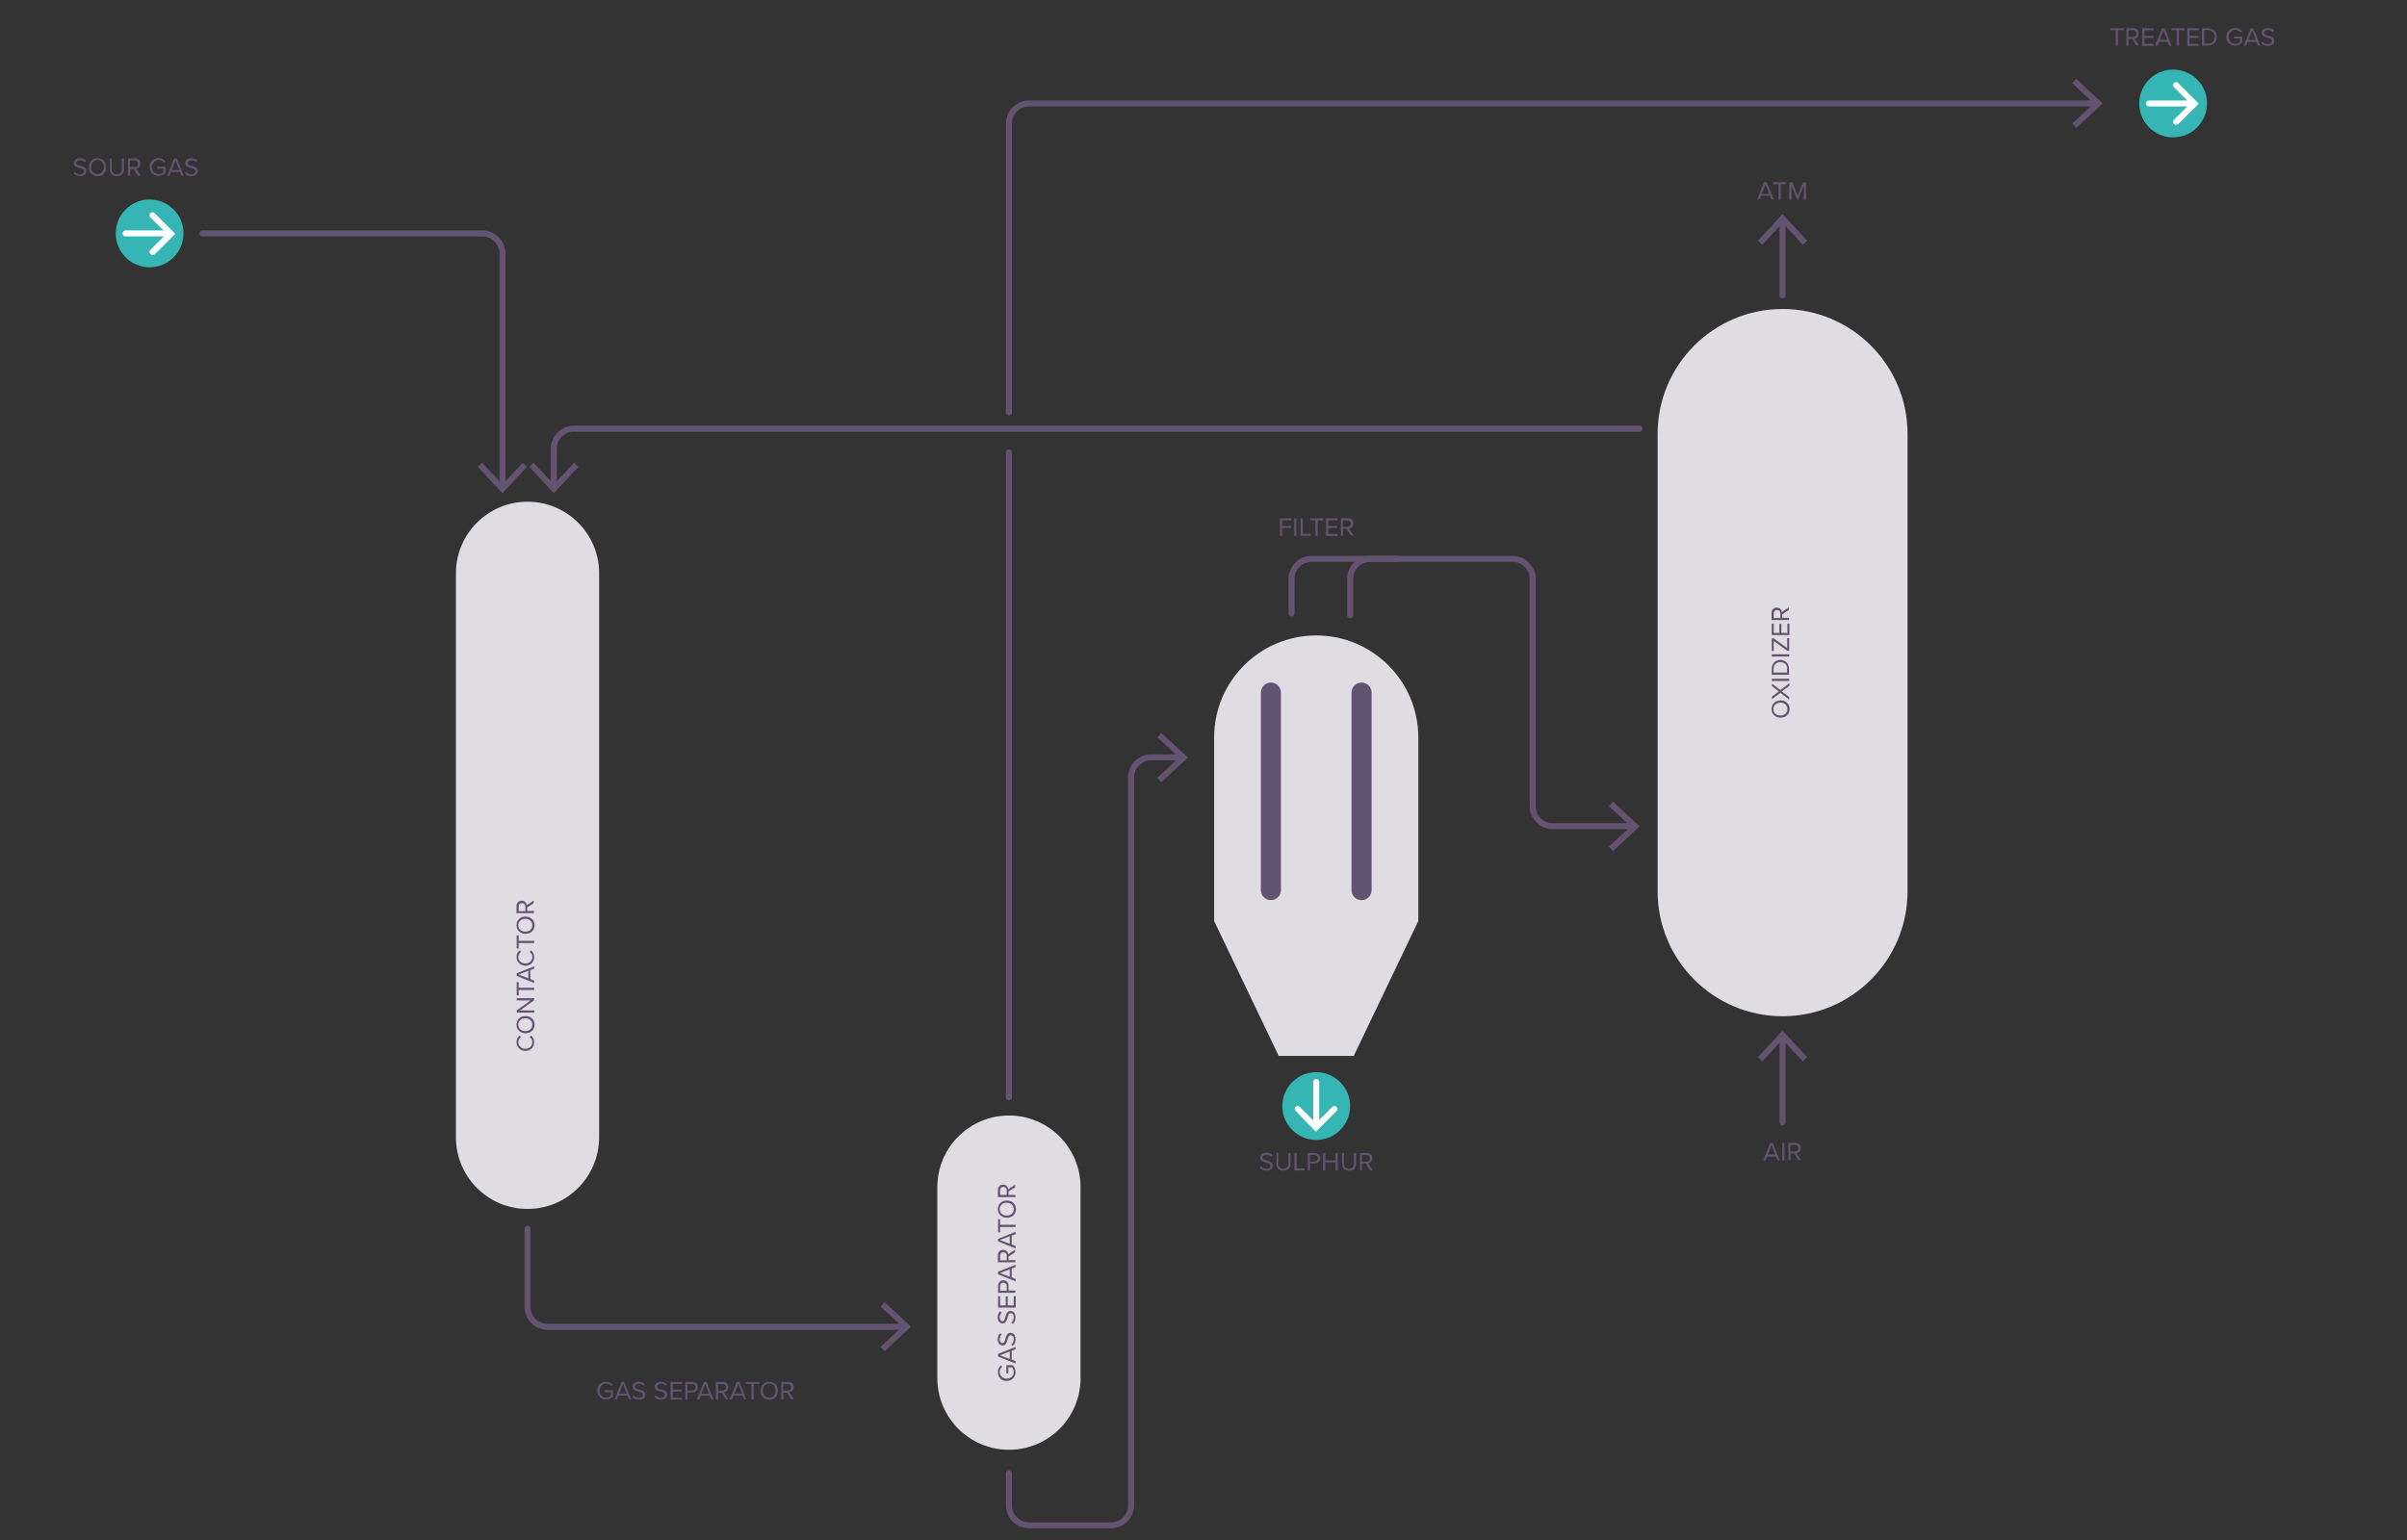 <?xml version="1.0" encoding="utf-8"?>
<!-- Generator: Adobe Illustrator 25.0.0, SVG Export Plug-In . SVG Version: 6.00 Build 0)  -->
<svg version="1.1" id="Calque_1" xmlns="http://www.w3.org/2000/svg" xmlns:xlink="http://www.w3.org/1999/xlink" x="0px" y="0px"
	 viewBox="0 0 1200 768" style="enable-background:new 0 0 1200 768;" xml:space="preserve">
<rect x="0" y="0" width="1200" height="768" fill="#333333" stroke="none"/>
<style type="text/css">
	.st0{fill:#E0DDE2;}
	.st1{fill:#635370;}
	.st2{fill:#35B6B4;}
	.st3{fill:none;stroke:#FFFFFF;stroke-width:3;stroke-linecap:round;stroke-miterlimit:10;}
	.st4{fill:#FFFFFF;}
	.st5{fill:none;stroke:#635370;stroke-width:3;stroke-linecap:round;stroke-miterlimit:10;}
	.st6{fill:none;stroke:#635370;stroke-width:10;stroke-linecap:round;stroke-miterlimit:10;}
</style>
<g>
	<path class="st0" d="M263,602.9L263,602.9c-19.7,0-35.7-16-35.7-35.7V285.9c0-19.7,16-35.7,35.7-35.7h0c19.7,0,35.7,16,35.7,35.7
		v281.2C298.7,586.9,282.7,602.9,263,602.9z"/>
</g>
<g>
	<path class="st0" d="M503,723L503,723c-19.7,0-35.7-16-35.7-35.7v-95.3c0-19.7,16-35.7,35.7-35.7h0c19.7,0,35.7,16,35.7,35.7v95.3
		C538.7,707.1,522.7,723,503,723z"/>
</g>
<g>
	<path class="st0" d="M888.7,506.8L888.7,506.8c-34.4,0-62.3-27.9-62.3-62.3V216.4c0-34.4,27.9-62.3,62.3-62.3h0
		c34.4,0,62.3,27.9,62.3,62.3v228.1C951,478.9,923.1,506.8,888.7,506.8z"/>
</g>
<g>
	<path class="st1" d="M262,524.1c-2.7,0-4.5-2-4.5-4.4c0-1.6,0.7-2.6,1.7-3.3l0.5,0.9c-0.7,0.5-1.3,1.4-1.3,2.4
		c0,1.9,1.5,3.3,3.5,3.3c2.1,0,3.5-1.4,3.5-3.3c0-1-0.5-1.9-1.3-2.4l0.5-0.9c1,0.7,1.7,1.8,1.7,3.3
		C266.4,522.1,264.6,524.1,262,524.1z"/>
	<path class="st1" d="M257.5,511c0-2.6,1.9-4.3,4.5-4.3s4.5,1.7,4.5,4.3c0,2.6-1.9,4.3-4.5,4.3S257.5,513.6,257.5,511z M258.4,511
		c0,2,1.5,3.2,3.5,3.2c2,0,3.5-1.2,3.5-3.2c0-1.9-1.5-3.2-3.5-3.2C259.9,507.8,258.4,509.1,258.4,511z"/>
	<path class="st1" d="M259.3,503.9h7v1.1h-8.7v-1.1l6.9-5h-6.9v-1.1h8.7v1L259.3,503.9z"/>
	<path class="st1" d="M258.6,493.7v2.7h-1v-6.6h1v2.8h7.7v1.1H258.6z"/>
	<path class="st1" d="M264.4,483.8v4.4l1.9,0.8v1.2l-8.7-3.5v-1.3l8.7-3.5v1.2L264.4,483.8z M263.4,487.9v-3.8l-4.8,1.9L263.4,487.9
		z"/>
	<path class="st1" d="M262,481.6c-2.7,0-4.5-2-4.5-4.4c0-1.6,0.7-2.6,1.7-3.3l0.5,0.9c-0.7,0.5-1.3,1.4-1.3,2.4
		c0,1.9,1.5,3.3,3.5,3.3c2.1,0,3.5-1.4,3.5-3.3c0-1-0.5-1.9-1.3-2.4l0.5-0.9c1,0.7,1.7,1.8,1.7,3.3
		C266.4,479.6,264.6,481.6,262,481.6z"/>
	<path class="st1" d="M258.6,470.3v2.7h-1v-6.6h1v2.8h7.7v1.1H258.6z"/>
	<path class="st1" d="M257.5,461.4c0-2.6,1.9-4.3,4.5-4.3s4.5,1.7,4.5,4.3c0,2.6-1.9,4.3-4.5,4.3S257.5,464,257.5,461.4z
		 M258.4,461.4c0,2,1.5,3.2,3.5,3.2c2,0,3.5-1.2,3.5-3.2c0-1.9-1.5-3.2-3.5-3.2C259.9,458.2,258.4,459.5,258.4,461.4z"/>
	<path class="st1" d="M262.8,452.6v1.7h3.4v1.1h-8.7v-3.5c0-1.6,1-2.7,2.6-2.7c1.6,0,2.4,1.1,2.5,2.2l3.5-2.3v1.3L262.8,452.6z
		 M258.6,452.1v2.3h3.3v-2.3c0-1-0.7-1.7-1.7-1.7S258.6,451,258.6,452.1z"/>
</g>
<g>
	<path class="st1" d="M497.5,684.2c0-1.5,0.7-2.6,1.6-3.4l0.5,0.9c-0.7,0.5-1.2,1.5-1.2,2.5c0,1.9,1.5,3.3,3.5,3.3
		c2.1,0,3.5-1.4,3.5-3.3c0-1-0.5-1.9-0.9-2.3h-1.8v3h-1v-4.1h3.1c0.9,0.8,1.5,2,1.5,3.4c0,2.5-1.8,4.5-4.5,4.5
		S497.5,686.7,497.5,684.2z"/>
	<path class="st1" d="M504.4,673.6v4.4l1.9,0.8v1.2l-8.7-3.5v-1.3l8.7-3.5v1.2L504.4,673.6z M503.4,677.7V674l-4.8,1.9L503.4,677.7z
		"/>
	<path class="st1" d="M504.2,670.6c0.6-0.6,1.2-1.5,1.2-2.7c0-1.5-0.8-2-1.5-2c-1,0-1.3,1.1-1.6,2.2c-0.4,1.4-0.8,2.9-2.5,2.9
		c-1.4,0-2.4-1.3-2.4-3c0-1.3,0.4-2.4,1.2-3.1l0.8,0.6c-0.7,0.6-1,1.6-1,2.5c0,1,0.6,1.8,1.4,1.8c0.9,0,1.1-1,1.4-2.1
		c0.4-1.4,0.8-3,2.6-3c1.3,0,2.5,0.9,2.5,3.2c0,1.5-0.6,2.6-1.4,3.3L504.2,670.6z"/>
	<path class="st1" d="M504.2,659.6c0.6-0.6,1.2-1.5,1.2-2.7c0-1.5-0.8-2-1.5-2c-1,0-1.3,1.1-1.6,2.2c-0.4,1.4-0.8,2.9-2.5,2.9
		c-1.4,0-2.4-1.3-2.4-3c0-1.3,0.4-2.4,1.2-3.1l0.8,0.7c-0.7,0.6-1,1.6-1,2.5c0,1,0.6,1.8,1.4,1.8c0.9,0,1.1-1,1.4-2.1
		c0.4-1.4,0.8-3,2.6-3c1.3,0,2.5,0.9,2.5,3.2c0,1.5-0.6,2.6-1.4,3.3L504.2,659.6z"/>
	<path class="st1" d="M497.6,652.1v-5.7h1v4.6h2.8v-4.5h1v4.5h3v-4.6h1v5.7H497.6z"/>
	<path class="st1" d="M497.6,644.7v-3.5c0-1.7,1.2-2.7,2.6-2.7s2.6,1,2.6,2.7v2.4h3.4v1.1H497.6z M498.6,641.4v2.3h3.3v-2.3
		c0-1-0.7-1.7-1.7-1.7S498.6,640.4,498.6,641.4z"/>
	<path class="st1" d="M504.4,632.6v4.4l1.9,0.8v1.2l-8.7-3.5v-1.3l8.7-3.5v1.2L504.4,632.6z M503.4,636.7V633l-4.8,1.9L503.4,636.7z
		"/>
	<path class="st1" d="M502.8,626.7v1.7h3.4v1.1h-8.7v-3.5c0-1.6,1-2.7,2.6-2.7c1.6,0,2.4,1.1,2.5,2.2l3.5-2.3v1.3L502.8,626.7z
		 M498.6,626.2v2.3h3.3v-2.3c0-1-0.7-1.7-1.7-1.7S498.6,625.2,498.6,626.2z"/>
	<path class="st1" d="M504.4,616.2v4.4l1.9,0.8v1.2l-8.7-3.5v-1.3l8.7-3.5v1.2L504.4,616.2z M503.4,620.3v-3.8l-4.8,1.9L503.4,620.3
		z"/>
	<path class="st1" d="M498.6,611.8v2.7h-1V608h1v2.8h7.7v1.1H498.6z"/>
	<path class="st1" d="M497.5,603c0-2.6,1.9-4.3,4.5-4.3s4.5,1.7,4.5,4.3c0,2.6-1.9,4.3-4.5,4.3S497.5,605.5,497.5,603z M498.4,603
		c0,2,1.5,3.2,3.5,3.2c2,0,3.5-1.2,3.5-3.2c0-1.9-1.5-3.2-3.5-3.2C499.9,599.8,498.4,601,498.4,603z"/>
	<path class="st1" d="M502.8,594.2v1.7h3.4v1.1h-8.7v-3.5c0-1.6,1-2.7,2.6-2.7c1.6,0,2.4,1.1,2.5,2.3l3.5-2.3v1.3L502.8,594.2z
		 M498.6,593.6v2.3h3.3v-2.3c0-1-0.7-1.7-1.7-1.7S498.6,592.6,498.6,593.6z"/>
</g>
<g>
	<path class="st1" d="M883.2,353.6c0-2.6,1.9-4.3,4.5-4.3c2.6,0,4.5,1.7,4.5,4.3c0,2.6-1.9,4.3-4.5,4.3
		C885.1,357.9,883.2,356.2,883.2,353.6z M884.1,353.6c0,2,1.5,3.2,3.5,3.2c2,0,3.5-1.2,3.5-3.2c0-1.9-1.5-3.2-3.5-3.2
		C885.6,350.5,884.1,351.7,884.1,353.6z"/>
	<path class="st1" d="M888.3,344.8l3.7,2.8v1.3l-4.4-3.4l-4.2,3.2v-1.3l3.5-2.6l-3.5-2.6v-1.3l4.2,3.2l4.5-3.4v1.3L888.3,344.8z"/>
	<path class="st1" d="M883.3,339.6v-1.1h8.7v1.1H883.3z"/>
	<path class="st1" d="M883.3,336.5v-3c0-2.7,1.9-4.4,4.3-4.4c2.5,0,4.3,1.8,4.3,4.4v3H883.3z M891,333.5c0-2.1-1.5-3.3-3.4-3.3
		c-1.9,0-3.4,1.2-3.4,3.3v1.9h6.7V333.5z"/>
	<path class="st1" d="M883.3,327.4v-1.1h8.7v1.1H883.3z"/>
	<path class="st1" d="M891.1,324.6l-6.8-4.9v4.9h-1v-6.3h0.9l6.8,4.9v-5h1v6.3H891.1z"/>
	<path class="st1" d="M883.3,316.6V311h1v4.6h2.8v-4.5h1v4.5h3V311h1v5.7H883.3z"/>
	<path class="st1" d="M888.5,306.4v1.7h3.4v1.1h-8.7v-3.5c0-1.6,1-2.7,2.6-2.7c1.6,0,2.4,1.1,2.5,2.2l3.5-2.3v1.3L888.5,306.4z
		 M884.3,305.9v2.3h3.3v-2.3c0-1-0.7-1.7-1.7-1.7C885,304.2,884.3,304.9,884.3,305.9z"/>
</g>
<g>
	<path class="st1" d="M882.4,97.6H878l-0.8,1.9H876l3.5-8.7h1.3l3.5,8.7h-1.2L882.4,97.6z M878.3,96.7h3.8l-1.9-4.8L878.3,96.7z"/>
	<path class="st1" d="M886.7,91.9H884v-1h6.6v1h-2.8v7.7h-1.1V91.9z"/>
	<path class="st1" d="M899.4,92.4l-3,7.2H896l-2.9-7.2v7.2H892v-8.7h1.5l2.7,6.6l2.7-6.6h1.5v8.7h-1.1V92.4z"/>
</g>
<g>
	<path class="st1" d="M1054.8,15.1h-2.7v-1h6.6v1h-2.8v7.7h-1.1V15.1z"/>
	<path class="st1" d="M1062.9,19.4h-1.7v3.4h-1.1v-8.7h3.5c1.6,0,2.7,1,2.7,2.6c0,1.6-1.1,2.4-2.2,2.5l2.3,3.5h-1.3L1062.9,19.4z
		 M1063.4,15.1h-2.3v3.3h2.3c1,0,1.7-0.7,1.7-1.7S1064.4,15.1,1063.4,15.1z"/>
	<path class="st1" d="M1068,14.1h5.7v1h-4.6v2.8h4.5v1h-4.5v3h4.6v1h-5.7V14.1z"/>
	<path class="st1" d="M1080.8,20.9h-4.4l-0.8,1.9h-1.2l3.5-8.7h1.3l3.5,8.7h-1.2L1080.8,20.9z M1076.7,19.9h3.8l-1.9-4.8
		L1076.7,19.9z"/>
	<path class="st1" d="M1085.2,15.1h-2.7v-1h6.6v1h-2.8v7.7h-1.1V15.1z"/>
	<path class="st1" d="M1090.5,14.1h5.7v1h-4.6v2.8h4.5v1h-4.5v3h4.6v1h-5.7V14.1z"/>
	<path class="st1" d="M1097.8,14.1h3c2.7,0,4.4,1.9,4.4,4.3c0,2.5-1.8,4.3-4.4,4.3h-3V14.1z M1100.8,21.8c2.1,0,3.3-1.5,3.3-3.4
		c0-1.9-1.2-3.4-3.3-3.4h-1.9v6.7H1100.8z"/>
	<path class="st1" d="M1114.4,14c1.5,0,2.6,0.7,3.4,1.6l-0.9,0.5c-0.5-0.7-1.5-1.2-2.5-1.2c-1.9,0-3.3,1.5-3.3,3.5
		c0,2.1,1.4,3.5,3.3,3.5c1,0,1.9-0.5,2.3-0.9v-1.8h-3v-1h4.1v3.1c-0.8,0.9-2,1.5-3.4,1.5c-2.5,0-4.5-1.8-4.5-4.5
		S1111.9,14,1114.4,14z"/>
	<path class="st1" d="M1125,20.9h-4.4l-0.8,1.9h-1.2l3.5-8.7h1.3l3.5,8.7h-1.2L1125,20.9z M1120.9,19.9h3.8l-1.9-4.8L1120.9,19.9z"
		/>
	<path class="st1" d="M1128,20.8c0.6,0.6,1.5,1.2,2.7,1.2c1.5,0,2-0.8,2-1.5c0-1-1.1-1.3-2.2-1.6c-1.4-0.4-2.9-0.8-2.9-2.5
		c0-1.4,1.3-2.4,3-2.4c1.3,0,2.4,0.4,3.1,1.2l-0.7,0.8c-0.6-0.7-1.6-1-2.5-1c-1,0-1.8,0.6-1.8,1.4c0,0.9,1,1.1,2.1,1.4
		c1.4,0.4,3,0.8,3,2.6c0,1.3-0.9,2.5-3.2,2.5c-1.5,0-2.6-0.6-3.3-1.4L1128,20.8z"/>
</g>
<g>
	<path class="st1" d="M37.2,85.7c0.6,0.6,1.5,1.2,2.7,1.2c1.5,0,2-0.8,2-1.5c0-1-1.1-1.3-2.2-1.6c-1.4-0.4-2.9-0.8-2.9-2.5
		c0-1.4,1.3-2.4,3-2.4c1.3,0,2.4,0.4,3.1,1.2l-0.6,0.8c-0.6-0.7-1.6-1-2.5-1c-1,0-1.8,0.6-1.8,1.4c0,0.9,1,1.1,2.1,1.4
		c1.4,0.4,3,0.8,3,2.6c0,1.3-0.9,2.5-3.2,2.5c-1.5,0-2.6-0.6-3.3-1.4L37.2,85.7z"/>
	<path class="st1" d="M48.6,78.9c2.6,0,4.3,1.9,4.3,4.5s-1.7,4.5-4.3,4.5c-2.6,0-4.3-1.9-4.3-4.5S46.1,78.9,48.6,78.9z M48.6,79.8
		c-2,0-3.2,1.5-3.2,3.5c0,2,1.2,3.5,3.2,3.5c1.9,0,3.2-1.5,3.2-3.5C51.8,81.3,50.6,79.8,48.6,79.8z"/>
	<path class="st1" d="M54.6,79h1.1v5.3c0,1.6,0.9,2.6,2.5,2.6s2.5-1,2.5-2.6V79h1.1v5.3c0,2.2-1.2,3.5-3.5,3.5s-3.5-1.4-3.5-3.5V79z
		"/>
	<path class="st1" d="M66.6,84.3h-1.7v3.4h-1.1V79h3.5c1.6,0,2.7,1,2.7,2.6c0,1.6-1.1,2.4-2.2,2.5l2.3,3.5h-1.3L66.6,84.3z M67.1,80
		h-2.3v3.3h2.3c1,0,1.7-0.7,1.7-1.7S68.1,80,67.1,80z"/>
	<path class="st1" d="M79.1,78.9c1.5,0,2.6,0.7,3.4,1.6L81.6,81c-0.5-0.7-1.5-1.2-2.5-1.2c-1.9,0-3.3,1.5-3.3,3.5
		c0,2.1,1.4,3.5,3.3,3.5c1,0,1.9-0.5,2.3-0.9v-1.8h-3v-1h4.1v3.1c-0.8,0.9-2,1.5-3.4,1.5c-2.5,0-4.5-1.8-4.5-4.5
		S76.6,78.9,79.1,78.9z"/>
	<path class="st1" d="M89.7,85.8h-4.4l-0.8,1.9h-1.2l3.5-8.7h1.3l3.5,8.7h-1.2L89.7,85.8z M85.6,84.8h3.8L87.5,80L85.6,84.8z"/>
	<path class="st1" d="M92.7,85.7c0.6,0.6,1.5,1.2,2.7,1.2c1.5,0,2-0.8,2-1.5c0-1-1.1-1.3-2.2-1.6c-1.4-0.4-2.9-0.8-2.9-2.5
		c0-1.4,1.3-2.4,3-2.4c1.3,0,2.4,0.4,3.1,1.2l-0.6,0.8c-0.6-0.7-1.6-1-2.5-1c-1,0-1.8,0.6-1.8,1.4c0,0.9,1,1.1,2.1,1.4
		c1.4,0.4,3,0.8,3,2.6c0,1.3-0.9,2.5-3.2,2.5c-1.5,0-2.6-0.6-3.3-1.4L92.7,85.7z"/>
</g>
<g>
	<path class="st1" d="M302.2,689.1c1.5,0,2.6,0.7,3.4,1.6l-0.9,0.5c-0.5-0.7-1.5-1.2-2.5-1.2c-1.9,0-3.3,1.5-3.3,3.5
		c0,2.1,1.4,3.5,3.3,3.5c1,0,1.9-0.5,2.3-0.9v-1.8h-3v-1h4.1v3.1c-0.8,0.9-2,1.5-3.4,1.5c-2.5,0-4.5-1.8-4.5-4.5
		C297.7,690.9,299.7,689.1,302.2,689.1z"/>
	<path class="st1" d="M312.8,696h-4.4l-0.8,1.9h-1.2l3.5-8.7h1.3l3.5,8.7h-1.2L312.8,696z M308.7,695h3.8l-1.9-4.8L308.7,695z"/>
	<path class="st1" d="M315.8,695.9c0.6,0.6,1.5,1.2,2.7,1.2c1.5,0,2-0.8,2-1.5c0-1-1.1-1.3-2.2-1.6c-1.4-0.4-2.9-0.8-2.9-2.5
		c0-1.4,1.3-2.4,3-2.4c1.3,0,2.4,0.4,3.1,1.2l-0.6,0.8c-0.6-0.7-1.6-1-2.5-1c-1,0-1.8,0.6-1.8,1.4c0,0.9,1,1.1,2.1,1.4
		c1.4,0.4,3,0.8,3,2.6c0,1.3-0.9,2.5-3.2,2.5c-1.5,0-2.6-0.6-3.3-1.4L315.8,695.9z"/>
	<path class="st1" d="M326.8,695.9c0.6,0.6,1.5,1.2,2.7,1.2c1.5,0,2-0.8,2-1.5c0-1-1.1-1.3-2.2-1.6c-1.4-0.4-2.9-0.8-2.9-2.5
		c0-1.4,1.3-2.4,3-2.4c1.3,0,2.4,0.4,3.1,1.2l-0.6,0.8c-0.6-0.7-1.6-1-2.5-1c-1,0-1.8,0.6-1.8,1.4c0,0.9,1,1.1,2.1,1.4
		c1.4,0.4,3,0.8,3,2.6c0,1.3-0.9,2.5-3.2,2.5c-1.5,0-2.6-0.6-3.3-1.4L326.8,695.9z"/>
	<path class="st1" d="M334.3,689.2h5.7v1h-4.6v2.8h4.5v1h-4.5v3h4.6v1h-5.7V689.2z"/>
	<path class="st1" d="M341.7,689.2h3.5c1.7,0,2.7,1.2,2.7,2.6s-1,2.6-2.7,2.6h-2.4v3.4h-1.1V689.2z M345,690.2h-2.3v3.3h2.3
		c1,0,1.7-0.7,1.7-1.7C346.8,690.9,346.1,690.2,345,690.2z"/>
	<path class="st1" d="M353.8,696h-4.4l-0.8,1.9h-1.2l3.5-8.7h1.3l3.5,8.7h-1.2L353.8,696z M349.7,695h3.8l-1.9-4.8L349.7,695z"/>
	<path class="st1" d="M359.7,694.5H358v3.4h-1.1v-8.7h3.5c1.6,0,2.7,1,2.7,2.6c0,1.6-1.1,2.4-2.2,2.5l2.3,3.5h-1.3L359.7,694.5z
		 M360.2,690.2H358v3.3h2.3c1,0,1.7-0.7,1.7-1.7C362,690.9,361.3,690.2,360.2,690.2z"/>
	<path class="st1" d="M370.2,696h-4.4l-0.8,1.9h-1.2l3.5-8.7h1.3l3.5,8.7H371L370.2,696z M366.2,695h3.8l-1.9-4.8L366.2,695z"/>
	<path class="st1" d="M374.6,690.2h-2.7v-1h6.6v1h-2.8v7.7h-1.1V690.2z"/>
	<path class="st1" d="M383.5,689.1c2.6,0,4.3,1.9,4.3,4.5c0,2.6-1.7,4.5-4.3,4.5c-2.6,0-4.3-1.9-4.3-4.5
		C379.2,691,380.9,689.1,383.5,689.1z M383.5,690c-2,0-3.2,1.5-3.2,3.5c0,2,1.2,3.5,3.2,3.5c1.9,0,3.2-1.5,3.2-3.5
		C386.7,691.5,385.4,690,383.5,690z"/>
	<path class="st1" d="M392.3,694.5h-1.7v3.4h-1.1v-8.7h3.5c1.6,0,2.7,1,2.7,2.6c0,1.6-1.1,2.4-2.2,2.5l2.3,3.5h-1.3L392.3,694.5z
		 M392.8,690.2h-2.3v3.3h2.3c1,0,1.7-0.7,1.7-1.7C394.5,690.9,393.8,690.2,392.8,690.2z"/>
</g>
<g>
	<path class="st1" d="M628.7,581.7c0.6,0.6,1.5,1.2,2.7,1.2c1.5,0,2-0.8,2-1.5c0-1-1.1-1.3-2.2-1.6c-1.4-0.4-2.9-0.8-2.9-2.5
		c0-1.4,1.3-2.4,3-2.4c1.3,0,2.4,0.4,3.1,1.2l-0.7,0.8c-0.6-0.7-1.6-1-2.5-1c-1,0-1.8,0.6-1.8,1.4c0,0.9,1,1.1,2.1,1.4
		c1.4,0.4,3,0.8,3,2.6c0,1.3-0.9,2.5-3.2,2.5c-1.5,0-2.6-0.6-3.3-1.4L628.7,581.7z"/>
	<path class="st1" d="M636.2,575h1.1v5.3c0,1.6,0.9,2.6,2.5,2.6c1.6,0,2.5-1,2.5-2.6V575h1.1v5.3c0,2.2-1.2,3.5-3.5,3.5
		c-2.4,0-3.5-1.4-3.5-3.5V575z"/>
	<path class="st1" d="M645.3,575h1.1v7.7h4v1h-5.1V575z"/>
	<path class="st1" d="M652,575h3.5c1.7,0,2.7,1.2,2.7,2.6s-1,2.6-2.7,2.6h-2.4v3.4H652V575z M655.3,576h-2.3v3.3h2.3
		c1,0,1.7-0.7,1.7-1.7C657.1,576.7,656.4,576,655.3,576z"/>
	<path class="st1" d="M665.8,579.7h-5.1v4h-1.1V575h1.1v3.7h5.1V575h1.1v8.7h-1.1V579.7z"/>
	<path class="st1" d="M668.9,575h1.1v5.3c0,1.6,0.9,2.6,2.5,2.6c1.6,0,2.5-1,2.5-2.6V575h1.1v5.3c0,2.2-1.2,3.5-3.5,3.5
		c-2.4,0-3.5-1.4-3.5-3.5V575z"/>
	<path class="st1" d="M680.8,580.2H679v3.4H678V575h3.5c1.6,0,2.7,1,2.7,2.6c0,1.6-1.1,2.4-2.2,2.5l2.3,3.5H683L680.8,580.2z
		 M681.3,576H679v3.3h2.3c1,0,1.7-0.7,1.7-1.7C683,576.7,682.3,576,681.3,576z"/>
</g>
<g>
	<path class="st1" d="M638.1,258.5h5.7v1h-4.6v2.8h4.5v1h-4.5v4h-1.1V258.5z"/>
	<path class="st1" d="M645.2,258.5h1.1v8.7h-1.1V258.5z"/>
	<path class="st1" d="M648.4,258.5h1.1v7.7h4v1h-5.1V258.5z"/>
	<path class="st1" d="M655.8,259.5h-2.7v-1h6.6v1h-2.8v7.7h-1.1V259.5z"/>
	<path class="st1" d="M661.1,258.5h5.7v1h-4.6v2.8h4.5v1h-4.5v3h4.6v1h-5.7V258.5z"/>
	<path class="st1" d="M671.3,263.7h-1.7v3.4h-1.1v-8.7h3.5c1.6,0,2.7,1,2.7,2.6c0,1.6-1.1,2.4-2.2,2.5l2.3,3.5h-1.3L671.3,263.7z
		 M671.8,259.5h-2.3v3.3h2.3c1,0,1.7-0.7,1.7-1.7S672.9,259.5,671.8,259.5z"/>
</g>
<g>
	<path class="st1" d="M885.4,576.8H881l-0.8,1.9H879l3.5-8.7h1.3l3.5,8.7h-1.2L885.4,576.8z M881.3,575.8h3.8l-1.9-4.8L881.3,575.8z
		"/>
	<path class="st1" d="M888.5,570h1.1v8.7h-1.1V570z"/>
	<path class="st1" d="M894.4,575.2h-1.7v3.4h-1.1V570h3.5c1.6,0,2.7,1,2.7,2.6c0,1.6-1.1,2.4-2.2,2.5l2.3,3.5h-1.3L894.4,575.2z
		 M894.9,571h-2.3v3.3h2.3c1,0,1.7-0.7,1.7-1.7C896.7,571.7,896,571,894.9,571z"/>
</g>
<g>
	<path class="st0" d="M637.5,526.6h37.4l32.2-67.3v-91.5c0-28.1-22.8-50.9-50.9-50.9h0c-28.1,0-50.9,22.8-50.9,50.9v91.5
		L637.5,526.6z"/>
</g>
<g>
	<circle class="st2" cx="74.6" cy="116.4" r="16.9"/>
	<g>
		<g>
			<line class="st3" x1="62.6" y1="116.4" x2="83.7" y2="116.4"/>
			<g>
				<g>
					<path class="st4" d="M76.1,127.1c-0.4,0-0.8-0.1-1.1-0.4c-0.6-0.6-0.6-1.5,0-2.1l8.1-8.1l-8.1-8.1c-0.6-0.6-0.6-1.5,0-2.1
						s1.5-0.6,2.1,0l10.3,10.3l-10.3,10.3C76.9,127,76.5,127.1,76.1,127.1z"/>
				</g>
			</g>
		</g>
	</g>
</g>
<g>
	<circle class="st2" cx="656.2" cy="551.6" r="16.9"/>
	<g>
		<g>
			<line class="st3" x1="656.2" y1="539.6" x2="656.2" y2="560.7"/>
			<g>
				<g>
					<path class="st4" d="M645.5,553.1c0-0.4,0.1-0.8,0.4-1.1c0.6-0.6,1.5-0.6,2.1,0l8.1,8.1l8.1-8.1c0.6-0.6,1.5-0.6,2.1,0
						s0.6,1.5,0,2.1l-10.3,10.3L646,554.1C645.7,553.8,645.5,553.4,645.5,553.1z"/>
				</g>
			</g>
		</g>
	</g>
</g>
<g>
	<circle class="st2" cx="1083.4" cy="51.6" r="16.9"/>
	<g>
		<g>
			<line class="st3" x1="1071.4" y1="51.6" x2="1092.5" y2="51.6"/>
			<g>
				<g>
					<path class="st4" d="M1084.9,62.2c-0.4,0-0.8-0.1-1.1-0.4c-0.6-0.6-0.6-1.5,0-2.1l8.1-8.1l-8.1-8.1c-0.6-0.6-0.6-1.5,0-2.1
						s1.5-0.6,2.1,0l10.3,10.3l-10.3,10.3C1085.6,62.1,1085.3,62.2,1084.9,62.2z"/>
				</g>
			</g>
		</g>
	</g>
</g>
<g>
	<g>
		<path class="st5" d="M101,116.4h139.5c5.5,0,10,4.5,10,10v116.3"/>
		<g>
			<polygon class="st1" points="238.2,232.8 240.4,230.8 250.5,241.6 260.6,230.8 262.7,232.8 250.5,246 			"/>
		</g>
	</g>
</g>
<g>
	<g>
		<path class="st5" d="M263,612.8v38.9c0,5.5,4.5,10,10,10h178"/>
		<g>
			<polygon class="st1" points="441,673.9 439,671.7 449.8,661.6 439,651.6 441,649.4 454.2,661.6 			"/>
		</g>
	</g>
</g>
<g>
	<g>
		<path class="st5" d="M817.4,213.8H286.1c-5.5,0-10,4.5-10,10v18.9"/>
		<g>
			<polygon class="st1" points="263.9,232.8 266.1,230.8 276.1,241.6 286.2,230.8 288.4,232.8 276.1,246 			"/>
		</g>
	</g>
</g>
<line class="st5" x1="503" y1="547.2" x2="503" y2="225.7"/>
<g>
	<g>
		<path class="st5" d="M503,205.7V61.6c0-5.5,4.5-10,10-10h532.1"/>
		<g>
			<polygon class="st1" points="1035.1,63.8 1033.1,61.6 1043.9,51.6 1033.1,41.5 1035.1,39.3 1048.3,51.6 			"/>
		</g>
	</g>
</g>
<g>
	<g>
		<line class="st5" x1="888.7" y1="147.4" x2="888.7" y2="110.1"/>
		<g>
			<polygon class="st1" points="901,120 898.8,122.1 888.7,111.2 878.6,122.1 876.4,120 888.7,106.8 			"/>
		</g>
	</g>
</g>
<g>
	<g>
		<line class="st5" x1="888.7" y1="559.6" x2="888.7" y2="517.3"/>
		<g>
			<polygon class="st1" points="901,527.2 898.8,529.3 888.7,518.5 878.6,529.3 876.4,527.2 888.7,514 			"/>
		</g>
	</g>
</g>
<g>
	<g>
		<path class="st5" d="M643.9,305.9v-17.2c0-5.5,4.5-10,10-10h100.2c5.5,0,10,4.5,10,10v113.3c0,5.5,4.5,10,10,10h40"/>
		<g>
			<polygon class="st1" points="804.2,424.4 802.1,422.2 813,412.1 802.1,402 804.2,399.8 817.4,412.1 			"/>
		</g>
	</g>
</g>
<path class="st5" d="M673.1,306.8v-18.1c0-5.5,4.5-10,10-10h13.6"/>
<g>
	<line class="st6" x1="633.6" y1="345.4" x2="633.6" y2="443.9"/>
	<line class="st6" x1="678.8" y1="345.4" x2="678.8" y2="443.9"/>
</g>
<g>
	<g>
		<path class="st5" d="M503,734.7v16c0,5.5,4.5,10,10,10h40.9c5.5,0,10-4.5,10-10v-363c0-5.5,4.5-10,10-10H589"/>
		<g>
			<polygon class="st1" points="579,390.1 577,387.9 587.8,377.8 577,367.7 579,365.5 592.2,377.8 			"/>
		</g>
	</g>
</g>
</svg>

